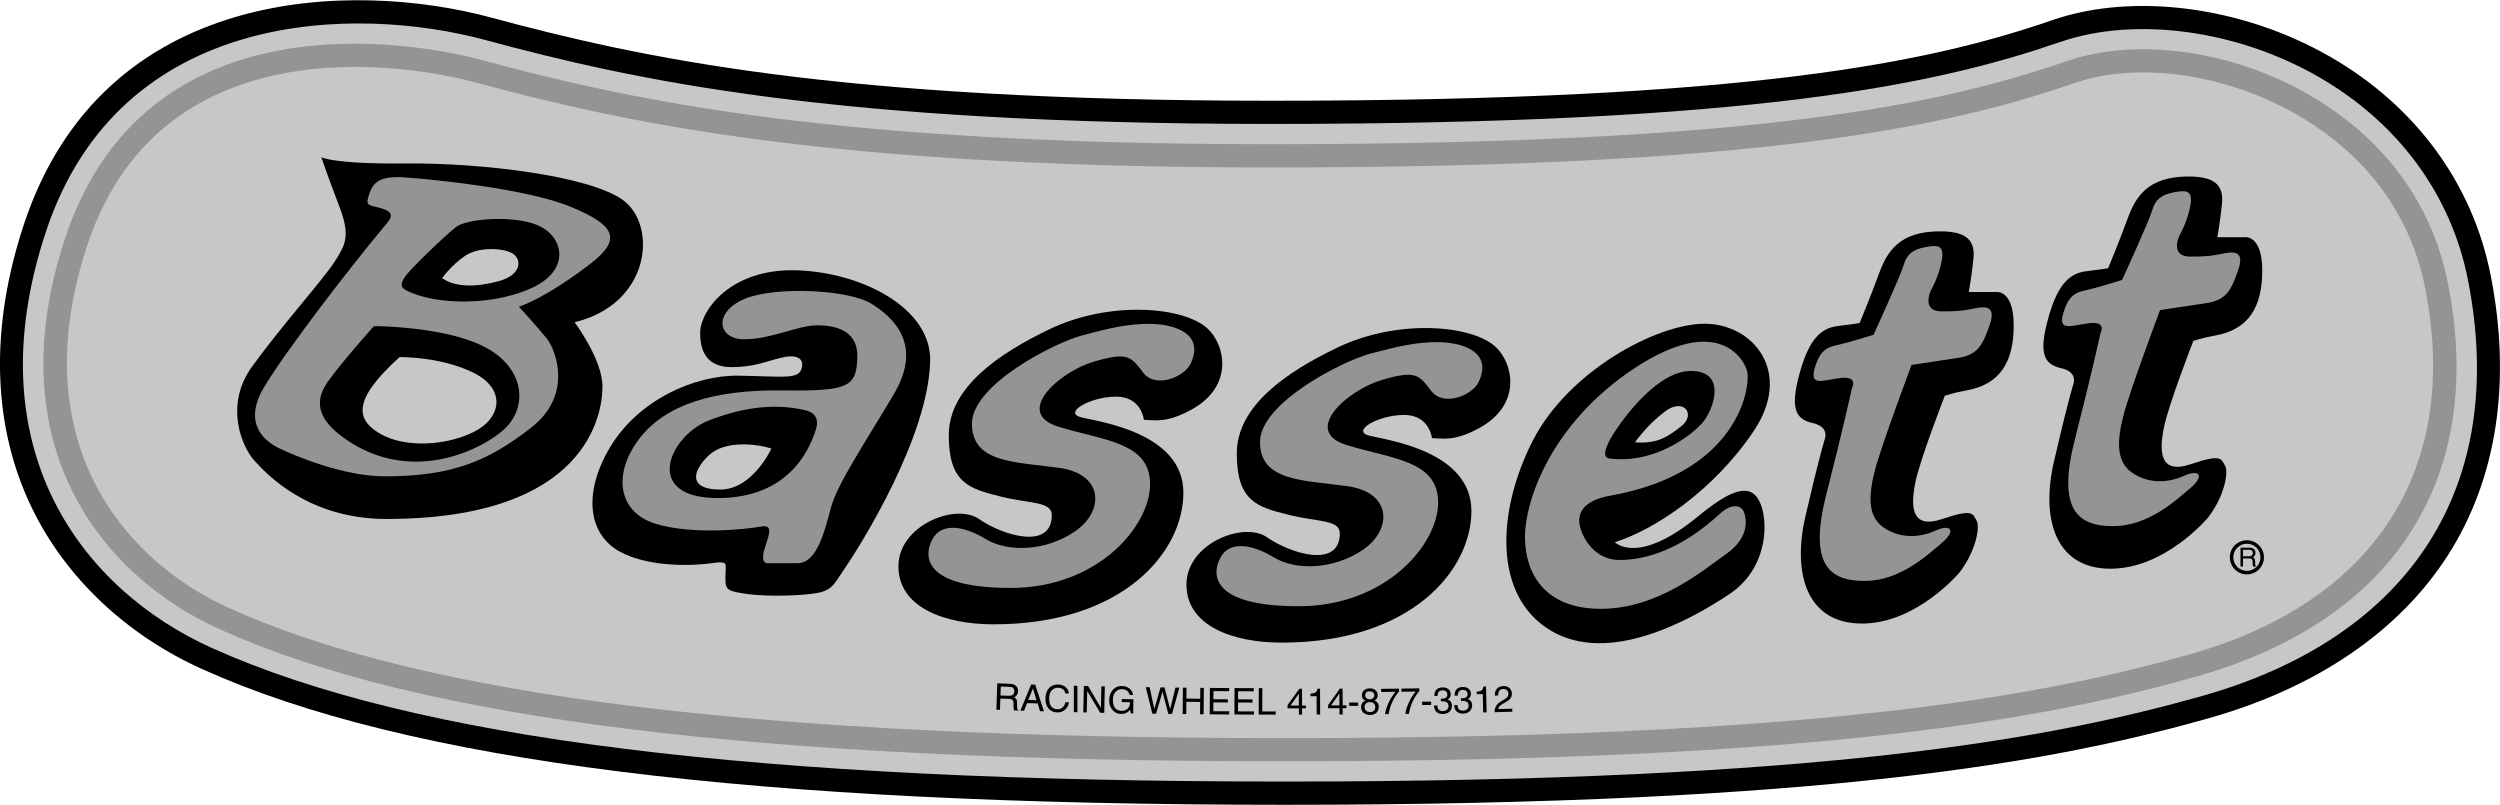 <svg xmlns="http://www.w3.org/2000/svg" width="2500" height="805" viewBox="0 0 67.243 21.641"><path d="M34.56 21.641c14.623 0 20.76-1.175 24.834-2.324 2.906-.819 5.136-2.338 6.449-4.39 1.318-2.061 1.715-4.666 1.148-7.534-.488-2.466-2.02-4.551-4.312-5.87C60.325.169 57.393-.219 55.208.534c-3.274 1.127-8.088 2.17-21.023 2.17-11.703 0-16.966-1.155-20.981-2.239C9.546-.523 2.783-.459.638 6.043c-.922 2.794-.844 5.432.226 7.628.908 1.864 2.53 3.397 4.567 4.317 5.518 2.492 14.774 3.653 29.129 3.653z"/><path d="M5.688 17.418c-3.427-1.547-6.397-5.297-4.457-11.18C3.23.18 9.595.137 13.041 1.067c4.053 1.094 9.365 2.261 21.144 2.261 13.027 0 17.9-1.06 21.227-2.204 2.022-.696 4.752-.327 6.956.94 2.134 1.228 3.559 3.163 4.011 5.45 1.093 5.528-1.514 9.61-7.153 11.201-4.034 1.138-10.119 2.301-24.665 2.301-14.264 0-23.438-1.143-28.873-3.598z" fill="#c6c7c9"/><path d="M34.56 20.471c14.48 0 20.519-1.152 24.517-2.28 5.332-1.504 7.798-5.356 6.767-10.571-.54-2.73-2.336-4.271-3.748-5.083-2.073-1.192-4.627-1.545-6.507-.898-3.371 1.161-8.297 2.234-21.404 2.234-11.846 0-17.199-1.176-21.286-2.279C12 1.352 4.053-.574 1.749 6.41c-1.827 5.539.953 9.062 4.164 10.512 5.361 2.421 14.464 3.549 28.647 3.549z" fill="#929496"/><path d="M6.17 16.353C3.207 15.015.645 11.751 2.343 6.606 4.467.168 11.896 1.971 12.736 2.198c4.126 1.113 9.526 2.301 21.449 2.301 13.199 0 18.186-1.09 21.607-2.268 1.716-.591 4.068-.257 5.992.849 1.299.748 2.952 2.163 3.446 4.663.96 4.854-1.344 8.443-6.323 9.848-3.957 1.116-9.943 2.257-24.347 2.257-14.091-.002-23.112-1.112-28.39-3.495z" fill="#c6c7c9"/><path d="M8.643 4.224s.333.188 2.271.167c1.938-.021 4.896.312 5.833.979.938.667.771 2.792-1.292 3.292 0 0 .75 1 .75 1.729 0 .729-.396 3.562-5.812 3.562-2.104 0-3.229-1.208-3.562-1.583-.333-.375-.792-1.479-.062-2.5.729-1.021 1.938-2.375 2.229-2.833.292-.458.438-.688.125-1.5s-.48-1.313-.48-1.313z"/><path d="M10.185 5.578c-.31-.074-.354-.062-.25-.375.104-.312.292-.479.938-.438.646.042 3.271.292 4.479.792s1.375.875.542 1.521c-.833.646-1.562 1.042-1.938 1.167 0 0 .5.542.75.854s.708 1.521-.417 2.396-2.083 1.312-3.938 1.312c-1.125 0-2.438-.562-2.833-.75-.396-.188-1-.667-.417-1.646s2.308-3.215 3.188-4.271c.209-.249.417-.437-.104-.562z" fill="#929496"/><path d="M19.518 15.328c.007-.166.042-.25-.354-.188s-1.667.146-2.5-.312c-.833-.458-1-1.562-.25-2.812s2.25-1.938 3.458-1.917c1.208.021 1.604.104 1.688-.188.083-.292-.146-.396-.562-.292-.417.104-.729.25-1.312.25-.583 0-.854-.312-.854-.917 0-.604.812-1.729 2.562-1.688 1.75.042 3.67 1.001 3.625 2.458-.062 2.042-1.84 4.891-2.312 5.583-.312.458-.333.604-.917.667s-1.375.062-1.833-.021c-.459-.081-.459-.102-.439-.623z"/><path d="M21.977 8.745c-.521 0-1.229.375-1.958.375-.729 0-.833-.729 0-1.083s2.812-.25 3.417.125c.604.375 1.396 1.104.604 2.438s-1.521 2.417-1.688 3.042-.375 1.5-.896 1.5h-.833s-.188 0-.042-.438.188-.604-.146-.542c-.333.062-1.812.229-2.812-.083s-1.146-1.333-.438-2.271 2.021-1.333 3.833-1.312c1.812.021 2.019-.084 2.042-.896.021-.73-.604-.855-1.083-.855z" fill="#929496"/><path d="M26.727 16.787c-1.333 0-2.562-.458-2.562-1.562s1.542-1.708 2.167-1.271 1.958.854 1.958-.104c0-.375-.594-.305-1.375-.5-.833-.208-1.396-.354-1.396-1.646 0-1.292 1.348-2.2 2.708-2.854 1.604-.771 3.597-.617 4.25-.021.479.438.724 1.554-.438 2.188-.688.375-1 .271-1.271.271 0 0-.062-.625-.75-.625s-1.458.438-.917.562 2.729.438 2.729 2.021c.001 1.582-1.603 3.541-5.103 3.541z"/><path d="M32.018 9.787c-.17.348-.938.667-1.271.229-.333-.438-.417-.562-1.333-.292s-2.167 1.375-.938 1.75 2.458.417 2.458 1.542-1.396 2.792-3.75 2.792-2.354-.854-2.104-1.312c.25-.458.854-.354 1.438 0 .583.354 1.604.333 2.396-.208s.781-1.54-.417-1.708c-1.188-.167-2.354-.125-2.354-1.188s2.25-2.188 2.958-2.375 1.208-.312 1.812-.312 1.522.228 1.105 1.082z" fill="#929496"/><path d="M34.474 17.279c-1.333 0-2.562-.458-2.562-1.562s1.542-1.708 2.167-1.271 1.958.854 1.958-.104c0-.375-.595-.305-1.375-.5-.833-.208-1.396-.354-1.396-1.646 0-1.292 1.348-2.2 2.708-2.854 1.604-.771 3.597-.617 4.25-.021.479.438.724 1.554-.438 2.188-.688.375-1 .271-1.271.271 0 0-.062-.625-.75-.625s-1.458.438-.917.562c.542.125 2.729.438 2.729 2.021.001 1.582-1.603 3.541-5.103 3.541z"/><path d="M39.766 10.279c-.17.348-.938.667-1.271.229-.333-.438-.417-.562-1.333-.292-.917.271-2.167 1.375-.938 1.75 1.229.375 2.458.417 2.458 1.542s-1.396 2.792-3.75 2.792-2.354-.854-2.104-1.312c.25-.458.854-.354 1.438 0 .583.354 1.604.333 2.396-.208.792-.542.781-1.54-.417-1.708-1.188-.167-2.354-.125-2.354-1.188s2.25-2.188 2.958-2.375c.708-.188 1.208-.312 1.812-.312.605-.002 1.521.228 1.105 1.082z" fill="#929496"/><path d="M43.435 14.578s.605.645 2.229-.688c.812-.667 1.375-.938 1.646-.438.271.5.271 1.812-.792 2.521s-3.25 1.917-4.812.979-1.438-3.229-.479-5.104 3.333-3.146 4.625-3.146 2.396 1.292 1.312 2.896-2.666 2.647-3.729 2.98z"/><path d="M46.914 13.787c.05.151.167.646-.479 1.104-.646.458-1.854 1.479-3.375 1.479s-2.042-.958-2.042-1.938c0-.979.708-3.062 2.958-4.542 2.25-1.479 2.949-.221 3.021.104.083.375-.191 2.709-3.688 3.333-.583.104-.833.354-.833.667s.333 1.062 1.083 1.062 1.688-.309 2.708-1.25c.272-.248.564-.269.647-.019z" fill="#929496"/><path d="M50.018 8.683s.312-.75.5-1.271.458-1.125 1.458-1.188 1.146.292 1.104.729c-.042.438-.125.896-.125.896h.729s.479-.083.479.896-.36 1.589-1.271 1.75c-.354.062-.583.146-.583.146s-.667 1.708-.792 2.333-.125 1.271.729.979c.854-.292.812-.125.917.042.104.167-.021.833-.458 1.396 0 0-1.146 1.375-2.625 1.375s-1.875-1.333-1.521-2.875c.354-1.542.521-2.083.521-2.083s.146-.333-.333-.438c-.479-.104-.583-.438-.354-1.292.229-.854.521-1.25 1.021-1.312s.604-.083.604-.083zM56.703 7.208s.312-.75.5-1.271c.188-.521.458-1.125 1.458-1.188s1.146.292 1.104.729-.125.896-.125.896h.729s.479-.083.479.896-.36 1.589-1.271 1.75c-.354.062-.583.146-.583.146s-.667 1.708-.792 2.333-.125 1.271.729.979c.854-.292.812-.125.917.042.104.167-.021.833-.458 1.396 0 0-1.146 1.375-2.625 1.375s-1.875-1.333-1.521-2.875c.354-1.542.521-2.083.521-2.083s.147-.333-.333-.437c-.479-.104-.583-.438-.354-1.292.229-.854.521-1.25 1.021-1.312s.604-.084.604-.084z"/><path d="M50.393 8.998s.729-1.586.812-1.878c.083-.292.25-.417.583-.479s.521-.062.438.375-.292.792-.292.792-.27.562.293.562.667-.042.896-.083c.229-.042.583-.104.396.438s-.312.812-.854.896c-.542.083-1.25.188-1.25.188s-.812 2.167-.979 2.812c-.167.646-.229 1.25.229 1.562s.979.271 1.396.083c.417-.188.562 0 .167.333s-1.125 1.021-2.083 1.021c-.958 0-1.5-.458-1.021-2.333.479-1.875.688-2.854.688-2.854s.188-.333-.312-.271-.89.266-.646-.396c.146-.396.346-.444.604-.5.29-.063.935-.268.935-.268zM57.078 7.524s.729-1.587.812-1.878.25-.417.583-.479c.333-.062.521-.062.438.375-.083.438-.292.792-.292.792s-.271.562.292.562.667-.042.896-.083c.229-.042.583-.104.396.438-.188.542-.312.812-.854.896-.542.083-1.25.188-1.25.188s-.812 2.167-.979 2.812c-.167.646-.229 1.25.229 1.562.458.312.979.271 1.396.083.417-.188.562 0 .167.333-.396.333-1.125 1.021-2.083 1.021s-1.5-.458-1.021-2.333c.479-1.875.688-2.854.688-2.854s.188-.333-.312-.271-.89.266-.646-.396c.146-.396.346-.445.604-.5.29-.063.936-.268.936-.268z" fill="#929496"/><path d="M26.907 18.784l.232.008c.115.004.124.073.122.131a.896.896 0 0 0 .011.179l.118.004v-.016c-.029-.018-.033-.033-.033-.072l-.001-.129c-.001-.099-.041-.118-.081-.137a.177.177 0 0 0 .105-.167c.005-.15-.11-.195-.227-.199l-.329-.012-.024.71.096.004.011-.304zM27.911 18.915l.063.209.106.003-.236-.718-.109-.004-.289.703.099.003.08-.205zM28.655 18.646c-.023-.125-.126-.151-.195-.153-.128-.003-.235.089-.24.275-.004.167.051.298.228.303.062.001.171-.025.208-.189l.093.002a.299.299 0 0 1-.318.271c-.161-.004-.317-.114-.31-.387.006-.219.135-.367.342-.361.183.005.275.121.286.24l-.094-.001zM28.883 18.44h.096v.71h-.096zM29.624 18.455l.093.002-.016.711-.108-.002-.348-.583h-.002l-.013.574-.093-.002.016-.71.114.002.342.582h.002zM30.174 18.797l.312.006-.007.38-.062-.001-.021-.093a.291.291 0 0 1-.237.106.284.284 0 0 1-.216-.084.377.377 0 0 1-.106-.302c.003-.174.111-.367.343-.362.132.002.279.081.296.24l-.093-.002c-.028-.124-.132-.152-.21-.153-.128-.002-.235.098-.238.284-.002.144.042.293.231.297a.222.222 0 0 0 .146-.043c.063-.048.081-.111.082-.188l-.222-.004.002-.081zM31.095 19.192l-.101-.002-.175-.712.103.001.125.58h.002l.167-.576.105.001.152.58h.002l.141-.576.105.002-.196.708-.101-.002-.155-.591h-.002zM32.285 18.495l.095.001-.006.711-.096-.001.003-.332-.371-.003-.004.331-.096-.001.007-.711.097.001-.003.294.371.004zM33.063 19.212l-.525-.004.005-.711.518.004-.001.085-.421-.003-.002.218.389.003-.001.085-.389-.003-.001.238.428.002zM33.727 19.215l-.525-.003.004-.71.517.002v.085l-.422-.002-.001.218.389.002v.085l-.389-.002-.001.238.428.002zM33.952 19.13l.36.001v.085l-.456-.001.001-.711h.096zM35.124 19.046v-.075h-.102l-.001-.451h-.072l-.318.441v.086l.304-.001v.17h.087v-.17zM35.508 19.214h-.093l-.002-.494h-.162v-.069c.113-.008.16-.02.187-.133h.068l.002.696zM36.216 19.042v-.076l-.102.001-.003-.451h-.072l-.316.443v.085l.304-.002.001.17.087-.001-.001-.169zM37.056 18.688c-.001-.082-.062-.179-.216-.178-.167.002-.21.121-.209.193a.14.14 0 0 0 .096.135c-.073.03-.117.085-.116.17 0 .034.001.109.072.165a.289.289 0 0 0 .168.052c.165-.001.235-.11.233-.222a.174.174 0 0 0-.115-.168c.03-.017.088-.048.087-.147zM37.149 18.522l.481-.005.001.076a1.208 1.208 0 0 0-.279.608l-.096.001c.021-.191.146-.442.277-.6l-.383.004-.001-.084zM37.693 18.516l.481-.007.001.076a1.223 1.223 0 0 0-.278.609l-.096.001c.021-.191.145-.442.276-.6l-.383.005-.001-.084zM38.252 18.868h.242v.089h-.242zM38.754 18.785l.045.001c.067-.001.132-.029.13-.116 0-.042-.026-.109-.13-.108-.124.002-.13.104-.133.152l-.085.001c-.002-.102.038-.228.221-.231.135-.002.216.073.218.179.002.089-.049.133-.086.145v.002c.067.021.117.067.118.161.002.113-.069.225-.246.228a.273.273 0 0 1-.129-.029c-.078-.039-.1-.119-.107-.199l.09-.001c.004.065.021.153.151.15.089-.001.15-.057.149-.137-.002-.117-.105-.125-.165-.125l-.04.001-.001-.074zM39.298 18.774a.706.706 0 0 0 .046.001c.067-.001.132-.029.13-.116-.001-.042-.027-.109-.131-.107-.124.002-.129.104-.133.152l-.085.001c-.002-.102.037-.229.22-.232.134-.003.216.072.218.179.002.089-.049.133-.086.145v.002c.068.021.117.067.119.16.002.114-.069.225-.246.229a.277.277 0 0 1-.129-.028c-.078-.039-.101-.119-.108-.199l.09-.002c.004.065.021.153.151.15.089-.001.15-.058.148-.138-.002-.117-.105-.125-.165-.125l-.04.002.001-.074zM39.986 19.155l-.093.002-.011-.494-.163.003-.001-.069c.113-.01.159-.022.184-.137l.068-.001.016.696zM40.208 18.704c-.006-.227.159-.253.234-.256.121-.003.22.073.223.202.003.125-.077.179-.18.238l-.071.041c-.094.055-.113.11-.116.137l.378-.01.002.082-.476.013a.3.3 0 0 1 .156-.28l.09-.056c.073-.045.125-.075.124-.166-.001-.056-.039-.125-.141-.122-.131.003-.134.126-.136.175l-.087.002zM10.935 7.808c-.15-.075-.188-.167-.021-.396s1.062-1.083 1.354-1.312c.292-.229 1.604-.333 2.25-.021.646.312.833 1.188-.229 1.667-1.062.478-2.562.457-3.354.062zM10.06 8.766s1.896 0 2.979.562 1.188 1.646.479 2.25c-.708.604-2.549 1.416-4.25.208-.646-.458-.875-.938-.438-1.542.438-.603 1.23-1.478 1.23-1.478zM21.935 11.578c-.111.311-.583 1.812-2.625 1.812s-1.312-1.667-.25-2.083c1.062-.417 1.923-.446 2.625-.271.25.063.354.251.25.542zM43.31 12.328c-.158-.019-.188-.125-.042-.438.146-.312 1.208-1.917 2.208-1.917s.604 1.062.312 1.396c-.29.334-1.29 1.105-2.478.959z"/><path d="M26.918 18.46l.24.008c.047.002.127.014.123.123-.003.105-.078.12-.148.118l-.223-.008.008-.241zM27.658 18.822l.124-.309h.002l.094.316zM34.933 18.655h.002v.316l-.224.001zM36.023 18.651h.002l.002.316-.224.002z" fill="#c6c7c9"/><path d="M36.288 18.891h.243v.089h-.243z"/><path d="M36.845 18.879c.079 0 .145.041.146.135.001.108-.075.132-.138.133-.121.001-.149-.082-.15-.137-.001-.065.044-.13.142-.131zM36.843 18.804c-.063.001-.122-.039-.123-.105 0-.045.022-.109.115-.11.102 0 .13.061.131.103.001.062-.048.111-.123.112zM11.893 7.474s.25-.354.625-.604 1.062-.208 1.292-.042c.229.167.208.562-.396.729-.604.167-1.187.167-1.521-.083zM10.748 9.599s1.083-.021 1.979.417.771 1.229 0 1.604-1.854.417-2.5.042-.771-.896.521-2.063zM20.748 12.058s-.5 1.104-1.375 1.104-.75-.5-.312-.917c.437-.417 1.291-.312 1.687-.187zM43.977 11.891s.312-.458.812-.833.833.083.438.396-.667.479-1.25.437z" fill="#c6c7c9"/><circle cx="60.435" cy="14.985" r=".459"/><circle cx="60.435" cy="14.984" r=".365" fill="#c6c7c9"/><path d="M60.331 15.015h.167c.083 0 .091.049.091.091 0 .019.002.096.012.127h.084v-.011c-.021-.012-.024-.023-.025-.051l-.004-.092c-.003-.071-.032-.083-.061-.096a.125.125 0 0 0 .07-.122c0-.108-.084-.136-.167-.136h-.235v.508h.068v-.218z"/><path d="M60.331 14.783h.171c.034 0 .091.006.091.085 0 .075-.053.088-.104.088h-.159v-.173z" fill="#c6c7c9"/></svg>